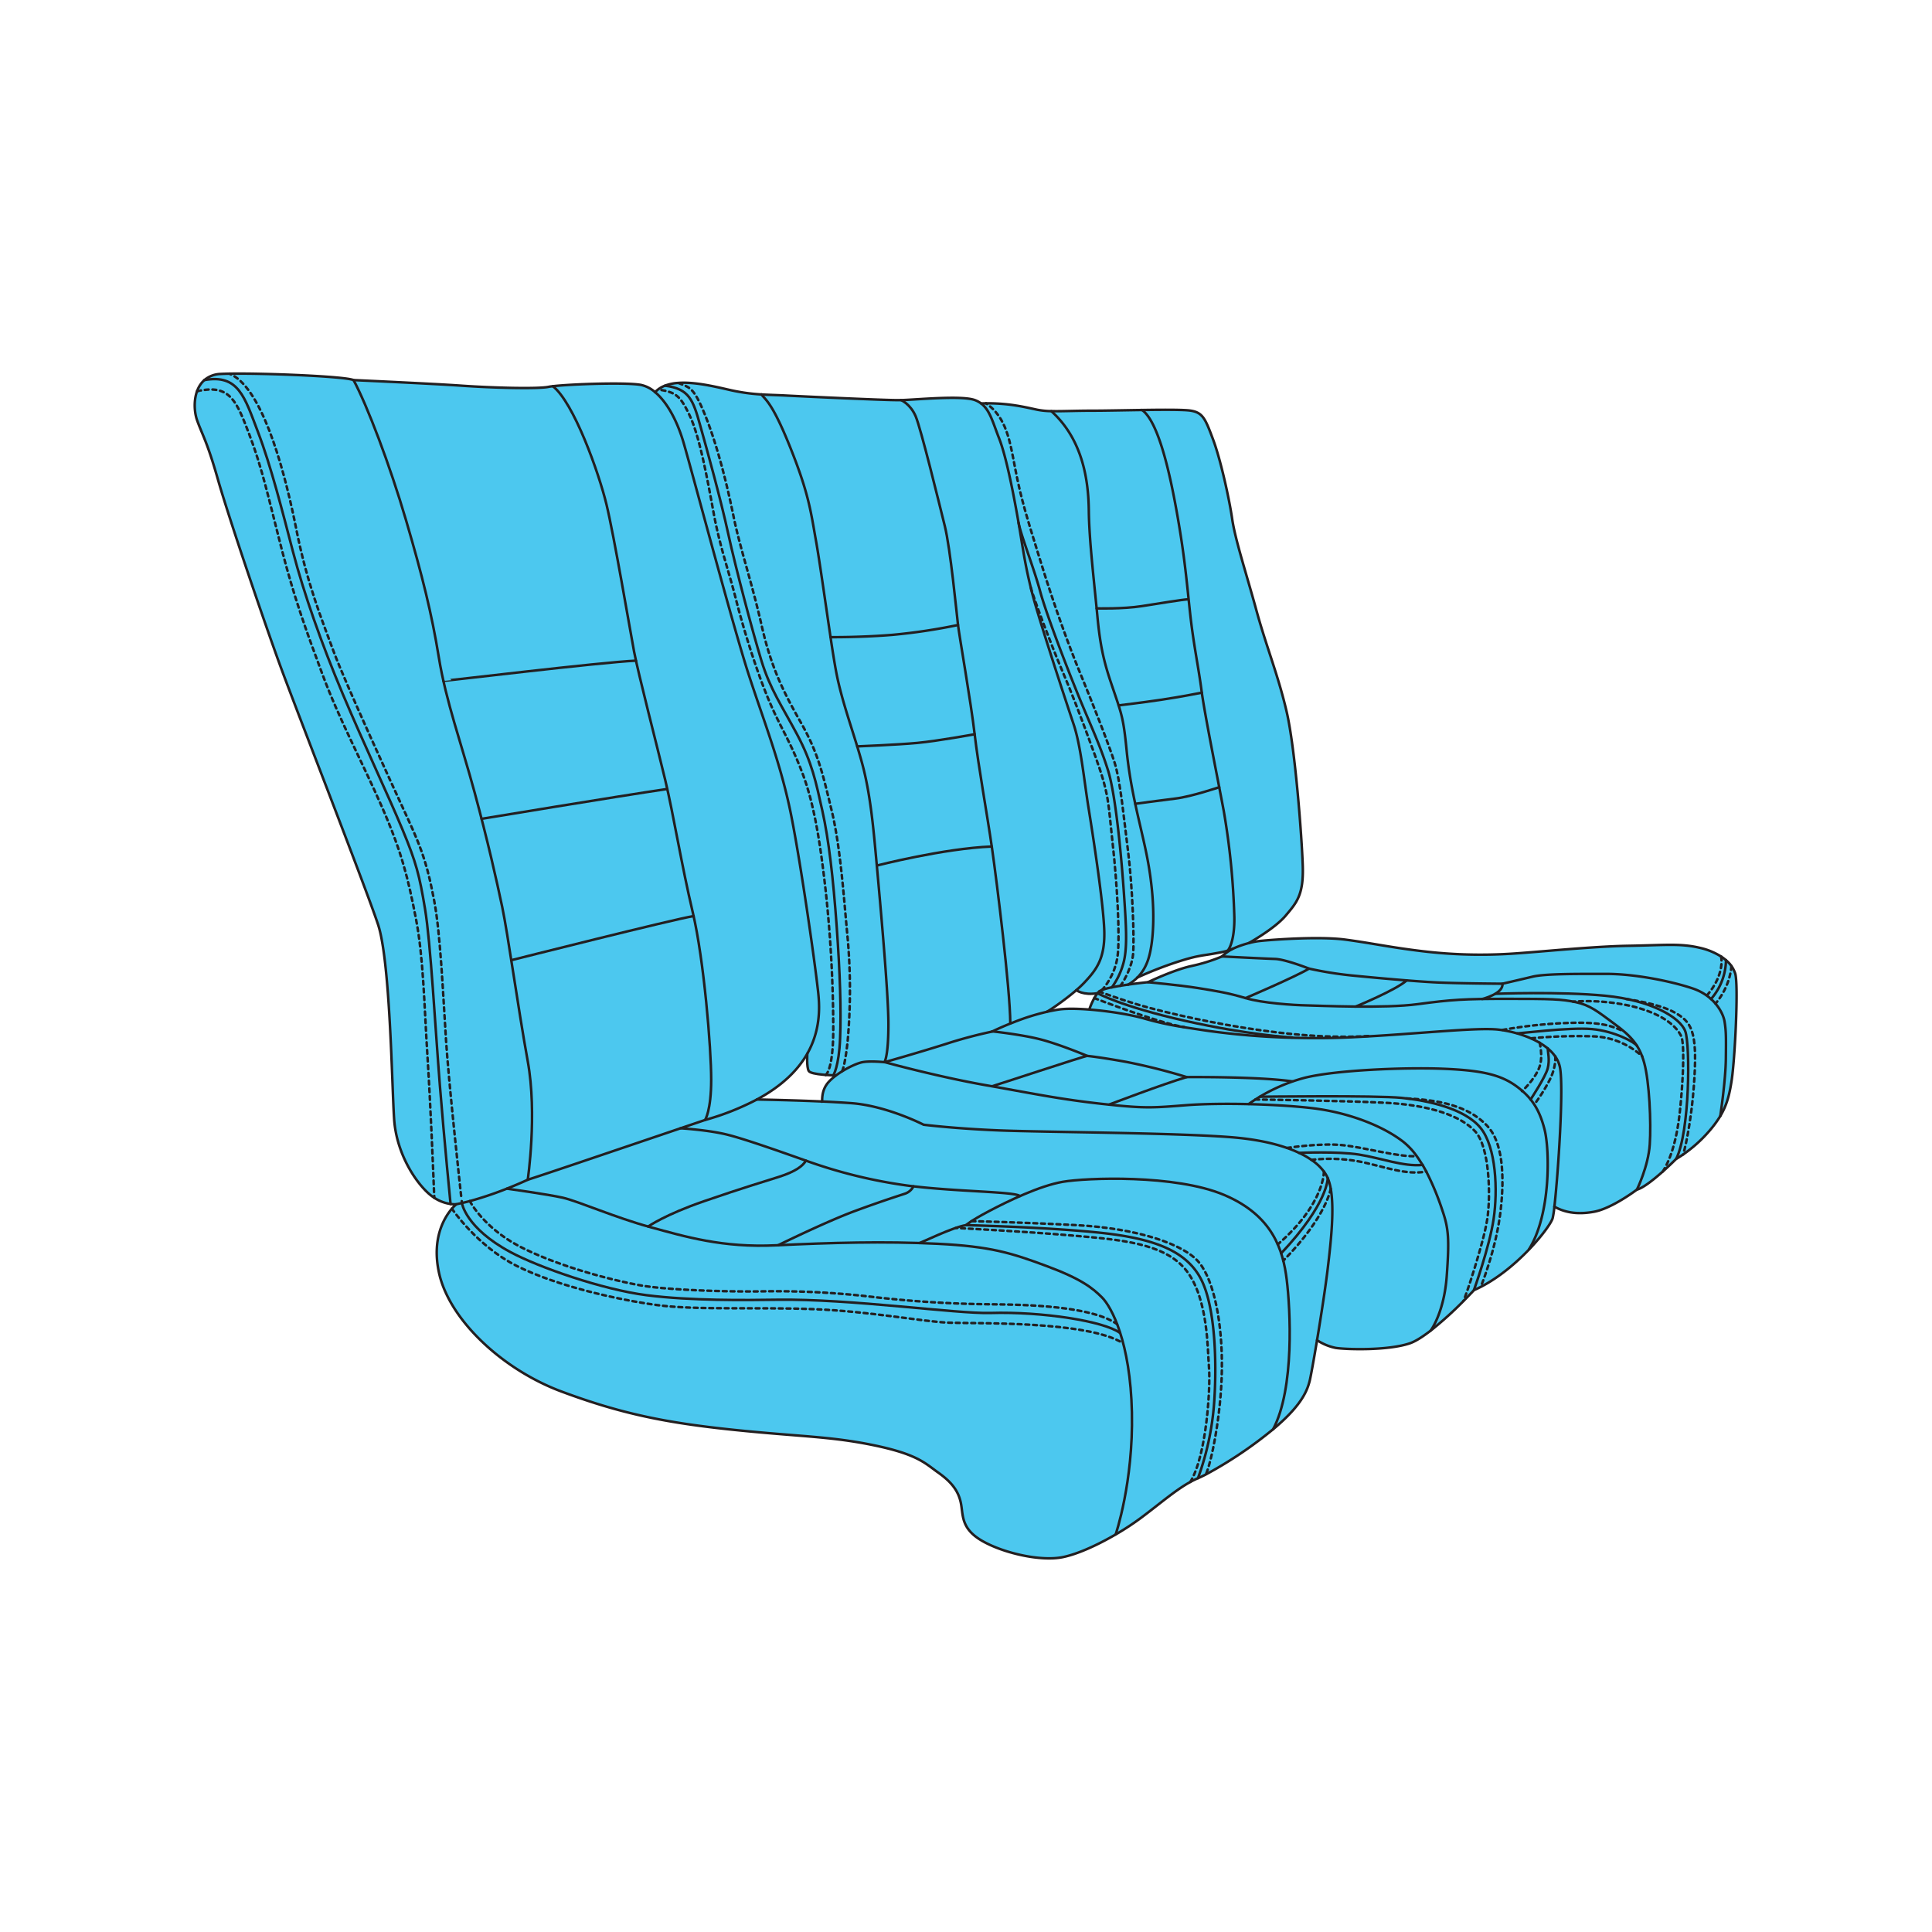 <svg viewBox="0 0 1000 1000" xmlns="http://www.w3.org/2000/svg" id="pax-seating-with-frame-gen-ii"><defs><style>.cls-1{fill:#4cc8ef;}.cls-2,.cls-3,.cls-4,.cls-5{fill:none;stroke:#231f20;stroke-linecap:round;stroke-linejoin:round;stroke-width:1.3px;}.cls-3{stroke-dasharray:1.99 1.99;}.cls-4{stroke-dasharray:2 2;}.cls-5{stroke-dasharray:2 2;}</style></defs><path d="M898.13,503.79a15.13,15.13,0,0,0-4.76-6.82,22.34,22.34,0,0,0-2.5-1.88,35.13,35.13,0,0,0-11.26-4.57c-10.18-2.35-18.13-1.3-36.52-1s-44.48,3-59.35,4a252.35,252.35,0,0,1-47.22-1.17c-16.82-2-25.56-4.05-40-6s-41.22.26-45.26.78a39.38,39.38,0,0,0-4.89,1s13.37-7.41,19.1-14.19,9.4-10.77,8.87-26-3.91-60.49-8.34-79.6-10.44-33.45-15.66-52.49-10.95-36.52-12.52-47.22-6-30.78-9.91-41.22-5.22-13.82-11.48-14.86c-3.43-.57-14.06-.52-25.3-.35-9.29.13-19,.35-25.37.35-9.32,0-16.15.36-21.52.23a40.12,40.12,0,0,1-7.24-.7c-5.86-1.22-14.3-3.44-26.59-3.35-.84,0-1.69,0-2.57.05a12.35,12.35,0,0,0-3.13-1.71c-6.76-2.56-29.18-.34-38.34,0l-1.76,0c-7.64,0-45.59-1.76-57.14-2.35-5.1-.27-9.21-.34-13.31-.59a101,101,0,0,1-17.4-2.56c-7.9-1.81-17.6-4-25.62-3.42a23.28,23.28,0,0,0-6.85,1.41,14.14,14.14,0,0,0-3.64,2,11.93,11.93,0,0,0-1.53,1.4,16.27,16.27,0,0,0-7.33-3.75c-8.53-1.58-42.06-.2-47.81,1s-29.82.47-44.89-.59S183,196.73,183,196.73c-4.34-1.93-46.14-3.64-64.26-3.32h0c-1.74,0-3.25.08-4.5.15a13.49,13.49,0,0,0-8.42,3.17c-5.92,5.17-5.71,15.38-3.74,20.89,2.64,7.41,5.15,11,10.71,30.42s23.8,73.39,32.53,97.2,44,114.25,50.38,133.29,7.14,83.31,8.33,100.77,10.72,32.13,17.86,38.48a23.93,23.93,0,0,0,2.91,2.22,20.71,20.71,0,0,0,8.44,3.21,13.31,13.31,0,0,0,2.93.13,18.37,18.37,0,0,0-2.26,2.24c-3.76,4.33-10.58,15.06-6.71,33.07,5.22,24.26,32.61,50.09,63.4,61.57s54,16.17,88.95,19.82,50,3.33,72.72,8,26.61,9.39,33.26,14.08,10.37,9.2,11.74,15.46-.2,13.3,10.76,19.76,30.52,11,42.07,8.61c7.68-1.56,18-6.25,27.39-11.75a138.53,138.53,0,0,0,13.11-8.6c9.86-7.36,17.72-14.29,25.54-18.58h0c1.33-.73,2.66-1.38,4-1.95h0c1.18-.5,2.53-1.14,4-1.91a215.63,215.63,0,0,0,34.76-23.35c.85-.7,1.69-1.41,2.49-2.12,12.72-11.16,15.26-18.26,16.44-22.73.54-2.05,2.11-10.75,3.87-21.3a27,27,0,0,0,9.63,4c5.08.81,26.6,1.53,38.15-2.29,3.14-1,7-3.56,11.06-6.67l0,0a186,186,0,0,0,17-15.34v0c3.28-3.3,5.41-5.62,5.41-5.62,1.19-.52,2.38-1.08,3.56-1.69h0c9.47-4.87,18.26-12.38,24.91-19.32,6.87-7.16,11.47-13.72,12.22-16.15a47.47,47.47,0,0,0,.9-5.9c4.88,2.65,11,4.33,20.43,2.64s22.3-11.48,22.3-11.48c3.29-.84,8.91-5.37,13.4-9.37v0c3.89-3.46,6.94-6.54,6.94-6.54s1.41-.77,3.63-2.3a71.16,71.16,0,0,0,13.06-11.64,58.38,58.38,0,0,0,6.11-8.18c3.34-5.55,4.74-10.87,5.89-18.43C898,548.17,900,509.57,898.13,503.79ZM431.27,557.7A14.71,14.71,0,0,0,425.61,570l-30.07-1a9,9,0,0,1-2.87-.42c.27-.16.54-.32.8-.49,1.09-.66,2.16-1.33,3.23-2s2.13-1.41,3.18-2.15,2.08-1.49,3.1-2.26,2-1.58,3-2.4,1.93-1.67,2.85-2.54,1.81-1.76,2.66-2.69,1.7-1.88,2.49-2.86,1.55-2,2.26-3c.18-.26.36-.52.53-.79L417,547c.07-.1.14-.3.25-.35s.38.28.39.45c0,.38,0,.76,0,1.14a37.32,37.32,0,0,0,.43,4.48,4.31,4.31,0,0,0,.4,1.38c.63,1.14,2.09,1.47,3.38,1.66q5,.74,10,1C432,557.09,431.6,557.44,431.27,557.7Zm133.36-37.77a3.72,3.72,0,0,0-.47,2.6,55.63,55.63,0,0,0-17-.13,13.89,13.89,0,0,0-1.57.26,7.58,7.58,0,0,1-2.09.4c.06,0,.27-.21.32-.26l2.83-2.2,2.84-2.19,2.83-2.19,2.84-2.18,1.42-1.09c.14-.11.22-.3.36-.39s.49,0,.68.07a29.36,29.36,0,0,0,4.84,1.56,13,13,0,0,0,1.39.24,16,16,0,0,0,4.08-.25A41.26,41.26,0,0,0,564.63,519.93Zm67.88-25a38.84,38.84,0,0,1-9,3.51c-2,.51-4.13.85-6.19,1.31-7.66,1.68-14.91,4.84-22,8.11a8.48,8.48,0,0,1-1.29.52,9.36,9.36,0,0,1-1.5.23l-7.66.75c.16-.09.32-.2.47-.3a14.71,14.71,0,0,0,3.37-3.12,1.29,1.29,0,0,1,.69-.46l1.23-.5,2.45-1,2.48-1,2.46-.95,2.49-.94,2.47-.92,2.48-.91c.82-.3,1.64-.62,2.48-.9,1.66-.59,3.33-1.18,5-1.7,7-2.17,14.27-3.2,21.52-4.23C634.55,493.57,633.47,494.37,632.51,494.9Z" class="cls-1"></path><path d="M417.87,545.34c-4.64,8.19-12.63,16.51-26.12,23.77a136,136,0,0,1-26.81,10.59L352.23,584c-14.93,5.06-39.37,13.34-52.88,17.9-20.37,6.88-26.19,8.73-26.19,8.73s-4.35,2.06-10.79,4.6a183.93,183.93,0,0,1-19.18,6.45c-1.37.36-2.74.71-4.11,1-1,.23-2,.44-2.94.63a13.31,13.31,0,0,1-2.93-.13,20.71,20.71,0,0,1-8.44-3.21,23.93,23.93,0,0,1-2.91-2.22c-7.14-6.35-16.67-21-17.86-38.48s-2-81.72-8.33-100.77S154,369,145.29,345.24s-27-77.76-32.53-97.2-8.07-23-10.71-30.42c-2-5.51-2.18-15.72,3.74-20.89a13.49,13.49,0,0,1,8.42-3.17c1.25-.07,2.76-.12,4.5-.15h0c18.12-.32,59.92,1.39,64.26,3.32,0,0,41,1.85,56.07,2.91s39.14,1.78,44.89.59,39.28-2.57,47.81-1a16.27,16.27,0,0,1,7.33,3.75c5.91,4.95,11.35,14.31,14.88,26.6,5,17.26,25.39,94.22,33.33,118.82s17.06,47.21,22.35,74.19,11.9,74,13.48,87.8C424,517.65,425.82,531.3,417.87,545.34Z" class="cls-2"></path><path d="M273.16,610.64s5-33.85,0-61.36-10.31-66.12-13.22-79.87-7.4-33.85-14.28-59.24-14.81-47.08-18.51-69.83-8.47-42-16.93-70.88S190.12,210,183,196.73" class="cls-2"></path><path d="M233.21,623.21s-3.16-31.88-5.54-61.5-4.76-73.79-7.67-91.24-4.49-23.81-11.63-41-19.84-43.9-31-70.35-20.1-52.1-25.65-73.26-11.37-44.43-18.25-62.42-10-29.88-27.73-26.71" class="cls-2"></path><path d="M224.77,620s0-.35,0-1" class="cls-2"></path><path d="M224.66,617c-.4-10.22-1.77-44.55-3.33-69-1.85-29.09-2.12-52.37-6.09-72.73s-7.14-33.86-17.45-57.39-22.22-45.5-30.95-69-14.54-39.41-21.15-65.07S135.64,242,129,224.77c-6.35-16.52-9.64-25.5-25.07-22.65" class="cls-3"></path><path d="M103,202.31l-1,.22" class="cls-2"></path><path d="M118.71,193.41h0c.3.12.6.26.9.4" class="cls-2"></path><path d="M121.37,194.79c16,10.27,26.72,52.58,32,79.17,5.55,28,13.22,46.81,19.3,63.21s30.68,69.82,38.62,87,10.31,25.66,13.49,42.32,4.49,47.34,6.08,71.94c1.42,21.92,6.85,71.72,8,82.27" class="cls-4"></path><path d="M239,621.71c.07.65.11,1,.11,1" class="cls-2"></path><path d="M364.94,579.7s3.17-4.76,3.17-20.9-3.7-61.89-9.52-86.48-10-50.78-14.28-68.63-14-55.15-16.13-66.52S317.86,277.4,313.89,261,297,208.38,286.16,199.91" class="cls-2"></path><path d="M264.63,497s84.56-21.35,94.38-22.83" class="cls-2"></path><path d="M249.27,423.82s70.32-11.65,96.11-15.45" class="cls-2"></path><path d="M229.49,352.4c0,.22,81.68-9.66,99.68-10.44" class="cls-2"></path><path d="M391.73,569.11h0c.89,0,30.83.54,48.95,1.89,18.39,1.37,37.37,11.15,37.37,11.15s15.84,2,38.93,2.94,90.2,1.17,120.13,3.52c11.78.92,21.41,2.91,29,5.56a61.87,61.87,0,0,1,6.27,2.55,43.83,43.83,0,0,1,6.4,3.63h0a26.36,26.36,0,0,1,6.44,6,16.77,16.77,0,0,1,2,3.37,25.24,25.24,0,0,1,1.56,5.5c1.9,10.45.24,26.43-1.56,41.46-1.16,9.71-3.46,24.61-5.52,37-1.76,10.55-3.33,19.25-3.87,21.3-1.18,4.47-3.72,11.57-16.44,22.73-.8.71-1.64,1.42-2.49,2.12a215.63,215.63,0,0,1-34.76,23.35c-1.49.77-2.84,1.41-4,1.91h0c-1.34.57-2.67,1.22-4,1.95h0c-7.82,4.29-15.68,11.22-25.54,18.58a138.53,138.53,0,0,1-13.11,8.6c-9.43,5.5-19.71,10.19-27.39,11.75-11.55,2.35-31.11-2.15-42.07-8.61s-9.39-13.5-10.76-19.76-5.09-10.76-11.74-15.46-10.57-9.39-33.26-14.08-37.76-4.37-72.72-8-58.17-8.34-88.95-19.82-58.18-37.31-63.4-61.57c-3.87-18,3-28.74,6.71-33.07a18.37,18.37,0,0,1,2.26-2.24" class="cls-2"></path><path d="M239.08,622.7s1.85,12.87,25.14,25.39c14.64,7.87,47.54,19.37,70.43,22.3s51.26,2.58,67.5,2.35c38.28-.56,92.8,7.36,110.55,6.85,26.9-.79,58.69,4.26,66.91,10.27" class="cls-2"></path><path d="M233.88,625.58s12.92,19.29,33.66,29.7,52.24,17.46,72.39,20.2,52.44,1,81.59,2.15,55.76,6.46,69.85,7,71.42-1.07,90,10.66" class="cls-5"></path><path d="M262.37,615.24s21,2.91,28.85,4.67,27.39,10.37,45.39,15.26,37.37,10.76,65.15,9.4,56-2.16,83.54-.79,38.35,4.81,56.35,11.5,23.87,11.39,28.76,16.29,14.68,23.08,15.46,59.47-8.41,63.19-8.41,63.19" class="cls-2"></path><path d="M243.18,621.68s7.15,14.28,27.69,24.45S318.61,663,331.52,665.3s42.26,3.33,61.24,3.13a426.28,426.28,0,0,1,59.67,2.94,578.84,578.84,0,0,0,60.07,3.72c15.26.19,51.83.44,65.73,10.3" class="cls-5"></path><path d="M352.2,584s14.54.82,24.71,3.42,31.31,10.18,40.18,13.31a257.7,257.7,0,0,0,53.21,13c24.53,3.13,55,3,57.59,5.35" class="cls-2"></path><path d="M475.79,643.39c.78,0,17.38-8.22,24.21-9.26,0,0,2.13-2.09,12-7.3s26.09-13.05,38.09-15.13,58.17-3.92,83.48,6.78S664.13,647.17,666,662.3s4.15,56.43-7.06,77.52" class="cls-2"></path><path d="M687.22,609.74s.46,12.89-24.1,39" class="cls-2"></path><path d="M685.25,606.37s.49,16.68-23.88,37.74" class="cls-5"></path><path d="M688.78,615.24s-2,14.28-24.56,37.32" class="cls-5"></path><path d="M335.47,634.86s8.57-6.12,29.12-13.18,29.93-9.79,38.54-12.53,12.46-5.67,14-8.41" class="cls-2"></path><path d="M402.77,644.52s25-12.28,39.88-17.76,23.09-8,26-9a7.63,7.63,0,0,0,4.15-3.71" class="cls-2"></path><path d="M500,634.13s41.52,1,69.17,3.91,44.35,9.13,52.18,23.48,8.61,44.87,7,65.74a144.21,144.21,0,0,1-8.27,37.82h0" class="cls-2"></path><path d="M616.11,767.05h0c8.53-13.89,10.46-49.3,9.67-59.08s-.39-35.49-11.54-50.09-34.83-16.24-59.48-18.39-60.06-3.9-60.06-3.9" class="cls-5"></path><path d="M502.87,632.07s22.74.43,54.24,2.06,55.76,9.79,63.59,19.4,12.13,31.93,11.73,55.8-5.62,48.21-8.29,53.84" class="cls-5"></path><path d="M681.7,693.67a27,27,0,0,0,9.63,4c5.08.81,26.6,1.53,38.15-2.29,3.14-1,7-3.56,11.06-6.67l0,0a186,186,0,0,0,17-15.34v0c3.28-3.3,5.41-5.62,5.41-5.62,1.19-.52,2.38-1.08,3.56-1.69h0c9.47-4.87,18.26-12.38,24.91-19.32,6.87-7.16,11.47-13.72,12.22-16.15a47.47,47.47,0,0,0,.9-5.9c1.93-16.83,5-62.61,2.82-72.56a14.59,14.59,0,0,0-2.35-5.28,20.67,20.67,0,0,0-3.9-4.17,31,31,0,0,0-4.18-2.91,42.51,42.51,0,0,0-4.36-2.23,57.24,57.24,0,0,0-7.15-2.6,63.88,63.88,0,0,0-7.74-1.73c-.62-.09-1.23-.18-1.82-.25-11.35-1.37-43.24,2.35-75.92,3.91-10.9.52-21.41.55-31.1.26h-.15a389.75,389.75,0,0,1-44.85-3.77c-4.24-.64-7.74-1.16-10.87-1.66l-.63-.1a160.59,160.59,0,0,1-20.4-4.5c-11.73-3.33-35-6.07-44.41-4.5-1.93.32-3.74.67-5.46,1.06a116.24,116.24,0,0,0-17.23,5.39l-1.9.74c-5.64,2.25-9.45,4.16-9.45,4.16a237.24,237.24,0,0,0-24.07,6.45c-14.87,4.7-31.59,9.39-31.59,9.39s-7.34-.78-11.45,0c-2.43.47-6.58,2.3-10.44,4.68h0c-1.18.73-2.32,1.5-3.39,2.31a25.8,25.8,0,0,0-3.58,3.18c-4.3,4.68-3.16,10.28-3.52,10.28" class="cls-2"></path><path d="M394.12,204.15c2.33,3.06,5.75,4.5,15.14,28s10.44,32.87,13,47.22c1.88,10.33,5,32.81,7.63,50.44,1,6.87,2,13,2.81,17.39,2.33,12.71,7.06,26.26,11,39.15.91,3,1.78,5.94,2.56,8.84,4.18,15.4,5.74,32.61,7.31,49.83.08.9.17,1.89.27,3,1.77,19.48,6,66,6,82.08,0,17-2.05,19.63-2.05,19.63s26.9,7.44,52.33,11.94l3.33.59c23.26,4.15,35.81,6.76,56.93,9.1l3.73.4c18.89,2,23.33,1.57,39.9.28,17.61-1.37,47.35-.59,65.35,1.56s35.81,8.81,46.76,17.22a37,37,0,0,1,7.22,7.65c1.06,1.45,2,3,3,4.54q1,1.68,1.92,3.42a140.55,140.55,0,0,1,8.42,20.39c3.13,9.2,3.52,14.67,2.15,33.7-1.33,18.43-7.88,27.62-8.29,28.17l0,0" class="cls-2"></path><path d="M513.48,533.83s14.87,1.56,24.85,4.1,24.45,8.61,24.45,8.61,6.26.59,20.35,3.13a315.68,315.68,0,0,1,31.11,7.83s36.82-.34,54.59,2.21" class="cls-2"></path><path d="M646.33,571.43a89.74,89.74,0,0,1,28.84-13.54c16.35-4.11,52.35-5.48,71.92-4.69s29.54,3,37.76,9,12.13,12.51,14.67,22.68,3.34,43.46-8.11,61.74" class="cls-2"></path><path d="M574.14,571.7s28.56-10.87,40.1-14.2" class="cls-2"></path><path d="M513.48,562.2c.46.08,48.12-15.79,49.3-15.66" class="cls-2"></path><path d="M672.4,596.72s19.9-.87,31.06.89,23.15,6.38,32.9,5.34" class="cls-2"></path><path d="M678.8,600.35a83.74,83.74,0,0,1,25.58,1c13,2.74,23.53,7,33.9,5" class="cls-5"></path><path d="M666.13,594.17s17-2.63,28.72-1.45,28.91,6.29,38.52,5.69" class="cls-5"></path><path d="M417.87,545.32s-.46,6.9.72,9,14,2.3,14,2.3" class="cls-2"></path><path d="M339.08,203a11.93,11.93,0,0,1,1.53-1.4,14.14,14.14,0,0,1,3.64-2,23.28,23.28,0,0,1,6.85-1.41c8-.58,17.72,1.61,25.62,3.42a101,101,0,0,0,17.4,2.56c4.1.25,8.21.32,13.31.59,11.55.59,49.5,2.35,57.14,2.35l1.76,0c9.16-.31,31.58-2.53,38.34,0a12.35,12.35,0,0,1,3.13,1.71c4.63,3.48,6.12,9.91,9.4,18.24,3.82,9.74,7.82,30.85,10,43.5.06.31.11.62.16.92,1.85,10.78,3.12,20.4,6.19,32.74l.12.47,0,.12c.46,1.81.95,3.67,1.49,5.6C539.5,325.85,552,363.8,555.74,375s5.48,29.54,7.63,42.84,8,50.87,8.22,64.77-4.31,19.56-10.37,26c-1.18,1.25-2.59,2.57-4.12,3.9-6.33,5.48-14.52,10.94-15,11" class="cls-2"></path><path d="M466.32,207.05s4.9,2,7.64,8.45,12.13,45,15.06,56.74,6.07,44.8,6.85,51.26,6.65,39.72,8.61,56.54,6.45,41.29,9,59.09,9.32,72.31,9.45,90.55" class="cls-2"></path><path d="M453.88,448s34.65-8.9,59.45-9.84" class="cls-2"></path><path d="M443.74,386.33s20.43-.81,31-1.79,29.74-4.5,29.74-4.5" class="cls-2"></path><path d="M429.93,329.79s15.46.17,32.09-1.2a303.12,303.12,0,0,0,33.85-5.09" class="cls-2"></path><path d="M431.29,556.64s2.95-4.42,3.54-19.1,0-33.45-1.77-58.11-4.1-45-7.43-59.86-5.28-24.85-13.11-39.53S398.61,356.7,394.12,342s-13.29-47.81-17.21-65.81-10.76-42.65-14.48-55.95-5.64-18.94-18.18-20.62" class="cls-2"></path><path d="M435.92,554.37s1.45-2.74,2.82-15.46a302.23,302.23,0,0,0,0-53.36c-1.76-17.85-3.52-46.42-8.22-65.79s-7-29.93-16-45.78-15.29-28.18-20.36-50.48S383,283.59,379.65,267.15s-8.41-36.78-14.67-52.24-8.22-14.11-14.09-16.84" class="cls-5"></path><path d="M427.37,556.44s3.93-2.27,3.93-24A681.21,681.21,0,0,0,427.37,461c-2.52-21.91-5.46-43.63-12.11-61s-11-22.7-17.22-37.37-13.11-36.59-17-52S372.61,283.2,369.28,265,362,225.67,357,215.11,349.7,203,340.61,201.59" class="cls-5"></path><path d="M762.93,667.65s8-22.11,10.18-36.78,1.37-37.17-6.85-47.15-27.19-14.09-40.69-15.46-73.5-.59-73.5-.59" class="cls-2"></path><path d="M649.74,569.11h0c.82,0,44.34.53,67.4,1.69,23.28,1.18,39.13,6.85,46.47,14.87s8.12,33.07,6.16,45.59c-1.91,12.29-11.27,40.31-12.26,42v0l0,.05" class="cls-5"></path><path d="M728.1,568.54c22.1,1,33.86,6,41.68,14.2s9.2,25,6.85,44.61c-2.31,19.25-9.9,38-10.13,38.6h0" class="cls-5"></path><path d="M804.53,624.58c4.88,2.65,11,4.33,20.43,2.64s22.3-11.48,22.3-11.48c3.29-.84,8.91-5.37,13.4-9.37v0c3.89-3.46,6.94-6.54,6.94-6.54s1.41-.77,3.63-2.3a71.16,71.16,0,0,0,13.06-11.64,58.38,58.38,0,0,0,6.11-8.18c3.34-5.55,4.74-10.87,5.89-18.43,1.7-11.09,3.66-49.69,1.83-55.47a15.13,15.13,0,0,0-4.76-6.82,22.34,22.34,0,0,0-2.5-1.88,35.13,35.13,0,0,0-11.26-4.57c-10.18-2.35-18.13-1.3-36.52-1s-44.48,3-59.35,4a252.35,252.35,0,0,1-47.22-1.17c-16.82-2-25.56-4.05-40-6s-41.22.26-45.26.78a39.38,39.38,0,0,0-4.89,1,50.19,50.19,0,0,0-8.42,3,23.25,23.25,0,0,0-5.45,3.92,89.42,89.42,0,0,1-15.7,4.91c-9.28,2-22.57,8.39-22.57,8.39s-4.82.47-10.27,1.25c-2.83.4-5.84.88-8.43,1.42a33,33,0,0,0-5.25,1.42h0a4.58,4.58,0,0,0-1.32.73,8.56,8.56,0,0,0-.82.87,16.33,16.33,0,0,0-1.7,2.52A35.08,35.08,0,0,0,564,522" class="cls-2"></path><path d="M890.41,577.69s2.76-18.17,2.89-29.65.13-14.21-.65-19.17S887,515.3,876.22,511.65s-29.61-7.56-44.74-7.56-31.7-.13-38.22,1.43-15.59,3.65-15.59,3.65-22.24-.13-33.71-.65-32.87-2.48-44.61-3.65a189.93,189.93,0,0,1-21.78-3.52s-12.27-4.83-17.61-5-27.5-1.3-27.5-1.3" class="cls-2"></path><path d="M594.19,508.39s15.94,1.44,25.72,3S636,514,644.7,516.61s24.91,3.65,31.56,3.78,40.17,1.7,57.65-.65S757.78,517,780.35,517s27.78.13,35.22,1.7,11.34,4.82,19.82,11.08,13,10.7,15.65,20.35,3.66,30.83,2.87,42.29-6.65,23.32-6.65,23.32" class="cls-2"></path><path d="M507.8,208.8c.88,0,1.73,0,2.57-.05,12.29-.09,20.73,2.13,26.59,3.35a40.12,40.12,0,0,0,7.24.7c5.37.13,12.2-.23,21.52-.23,6.38,0,16.08-.22,25.37-.35,11.24-.17,21.87-.22,25.3.35,6.26,1,7.57,4.43,11.48,14.86s8.35,30.53,9.91,41.22,7.31,28.18,12.52,47.22,11.22,33.39,15.66,52.49,7.82,64.38,8.34,79.6-3.13,19.21-8.87,26-19.1,14.19-19.1,14.19" class="cls-2"></path><path d="M557.1,512.49s3.39,2.8,11,1.6c0,0,12.11,6.83,45.17,14.26S668.83,537,668.83,537" class="cls-2"></path><path d="M583.92,509.64a22.26,22.26,0,0,0,9.38-10.44c3.53-7.63,4.31-22.7,3.13-36.4s-3.48-23.28-5.95-34-5.78-24.46-7.35-40.5-2.54-18.59-6.46-30.13-6.84-19.76-8.6-38.54-4.31-39.72-4.5-55.18-2.92-36.7-19.37-51.61" class="cls-2"></path><path d="M588.6,506a201.38,201.38,0,0,1,20.16-7.92c10.76-3.52,13.5-3.42,19-4.4s7.23-1.29,10.17-2.55" class="cls-2"></path><path d="M635.31,492.14c.4-.13,3.78-4.49,3.58-17.4a384.26,384.26,0,0,0-5.48-55c-3.32-17.8-10-50.67-11.54-62.61s-4.11-23.48-5.87-39.72-2.74-28.56-6.46-49.89-9.73-49.22-18.46-55.33" class="cls-2"></path><path d="M567.61,314.9s13.41.38,23.47-1.18,20.55-3.33,23.91-3.52" class="cls-2"></path><path d="M587.62,416.05s12.92-1.77,21-2.75,22.49-5.86,22.49-5.86" class="cls-2"></path><path d="M579,365.11s11.17-1.31,21.74-2.87,21.32-3.72,21.32-3.72" class="cls-2"></path><path d="M575.49,511.06a38.36,38.36,0,0,0,6.27-13.63c1.76-7.82,1.17-17.8,0-34.82s-4.11-50.68-8.22-63.78-8.61-22.39-14.87-37.61-17-43-20.34-55.33-10-29.05-11.12-35.35" class="cls-2"></path><path d="M570.23,512.49c.52-.2,6.84-7.42,8.2-17.4s-.19-37.76-2.54-58.7-1.56-24.66-9.19-45.59-11.94-32.08-17.22-44.41-14.88-37.85-15.92-42.19" class="cls-5"></path><path d="M579.79,510.27c.51-.08,5.88-8.53,6.67-16.16s-.39-36.39-2.55-53.22-3.91-36.39-7-46.17-11.94-32.08-17.8-46.27S546.15,314.89,538.72,291s-10.18-32.67-13.11-47.74-4.5-27-15.26-34.54" class="cls-5"></path><path d="M644.7,516.61s25.43-10.83,32.87-15.26" class="cls-2"></path><path d="M701.69,521s20.72-8.47,26.41-13.54" class="cls-2"></path><path d="M767.18,517.08s11.07-2.69,10.49-7.91" class="cls-2"></path><path d="M774.13,514.39s33-1.3,56.7,1,38.87,11.22,41.47,18.4,2.35,52-4.69,66" class="cls-2"></path><path d="M785.41,534.83c.64.2,26.76-3.22,38.57-2.18s22.33,6.93,23.34,8.68" class="cls-2"></path><path d="M792.56,537.43a254.22,254.22,0,0,1,32.53-1A39.67,39.67,0,0,1,850,546.74" class="cls-5"></path><path d="M777.67,533.1a235.87,235.87,0,0,1,32.81-3.58c18.78-.78,23.62,1.57,30.07,4.31" class="cls-5"></path><path d="M568.91,513.22s8.6,3.26,19.69,6.65,73,19.49,119.94,16.35" class="cls-5"></path><path d="M566.39,516.61s33.47,13,46.57,15" class="cls-5"></path><path d="M792.22,569.11s7.72-11.64,8.88-16.12,0-8.72,0-10.42" class="cls-2"></path><path d="M796.92,539.66s1.8,7.07,0,12.36c-2.35,6.9-10.17,13.84-9.08,12.58" class="cls-5"></path><path d="M805,546.74s.59,4.89-2.54,11.54a85.86,85.86,0,0,1-8.35,13.42" class="cls-5"></path><path d="M860.66,606.37v0c3.8-5.91,6.74-15.21,8.31-26.74s3.52-38.54,1.17-43.39-9-11.2-24.65-15.22a104.12,104.12,0,0,0-31.3-2.58h0" class="cls-5"></path><path d="M841.78,517.08c1.15.24,16.63,2.27,25.05,7s11.74,9.2,10.17,34.24-5.76,39.23-5.76,39.23" class="cls-5"></path><path d="M893.37,497a31.37,31.37,0,0,1-7.75,20.11" class="cls-2"></path><path d="M890.87,495.09s2.14,9.18-7.43,20.24" class="cls-5"></path><path d="M896.17,500s-.19,9.84-8.21,19.49" class="cls-5"></path></svg>